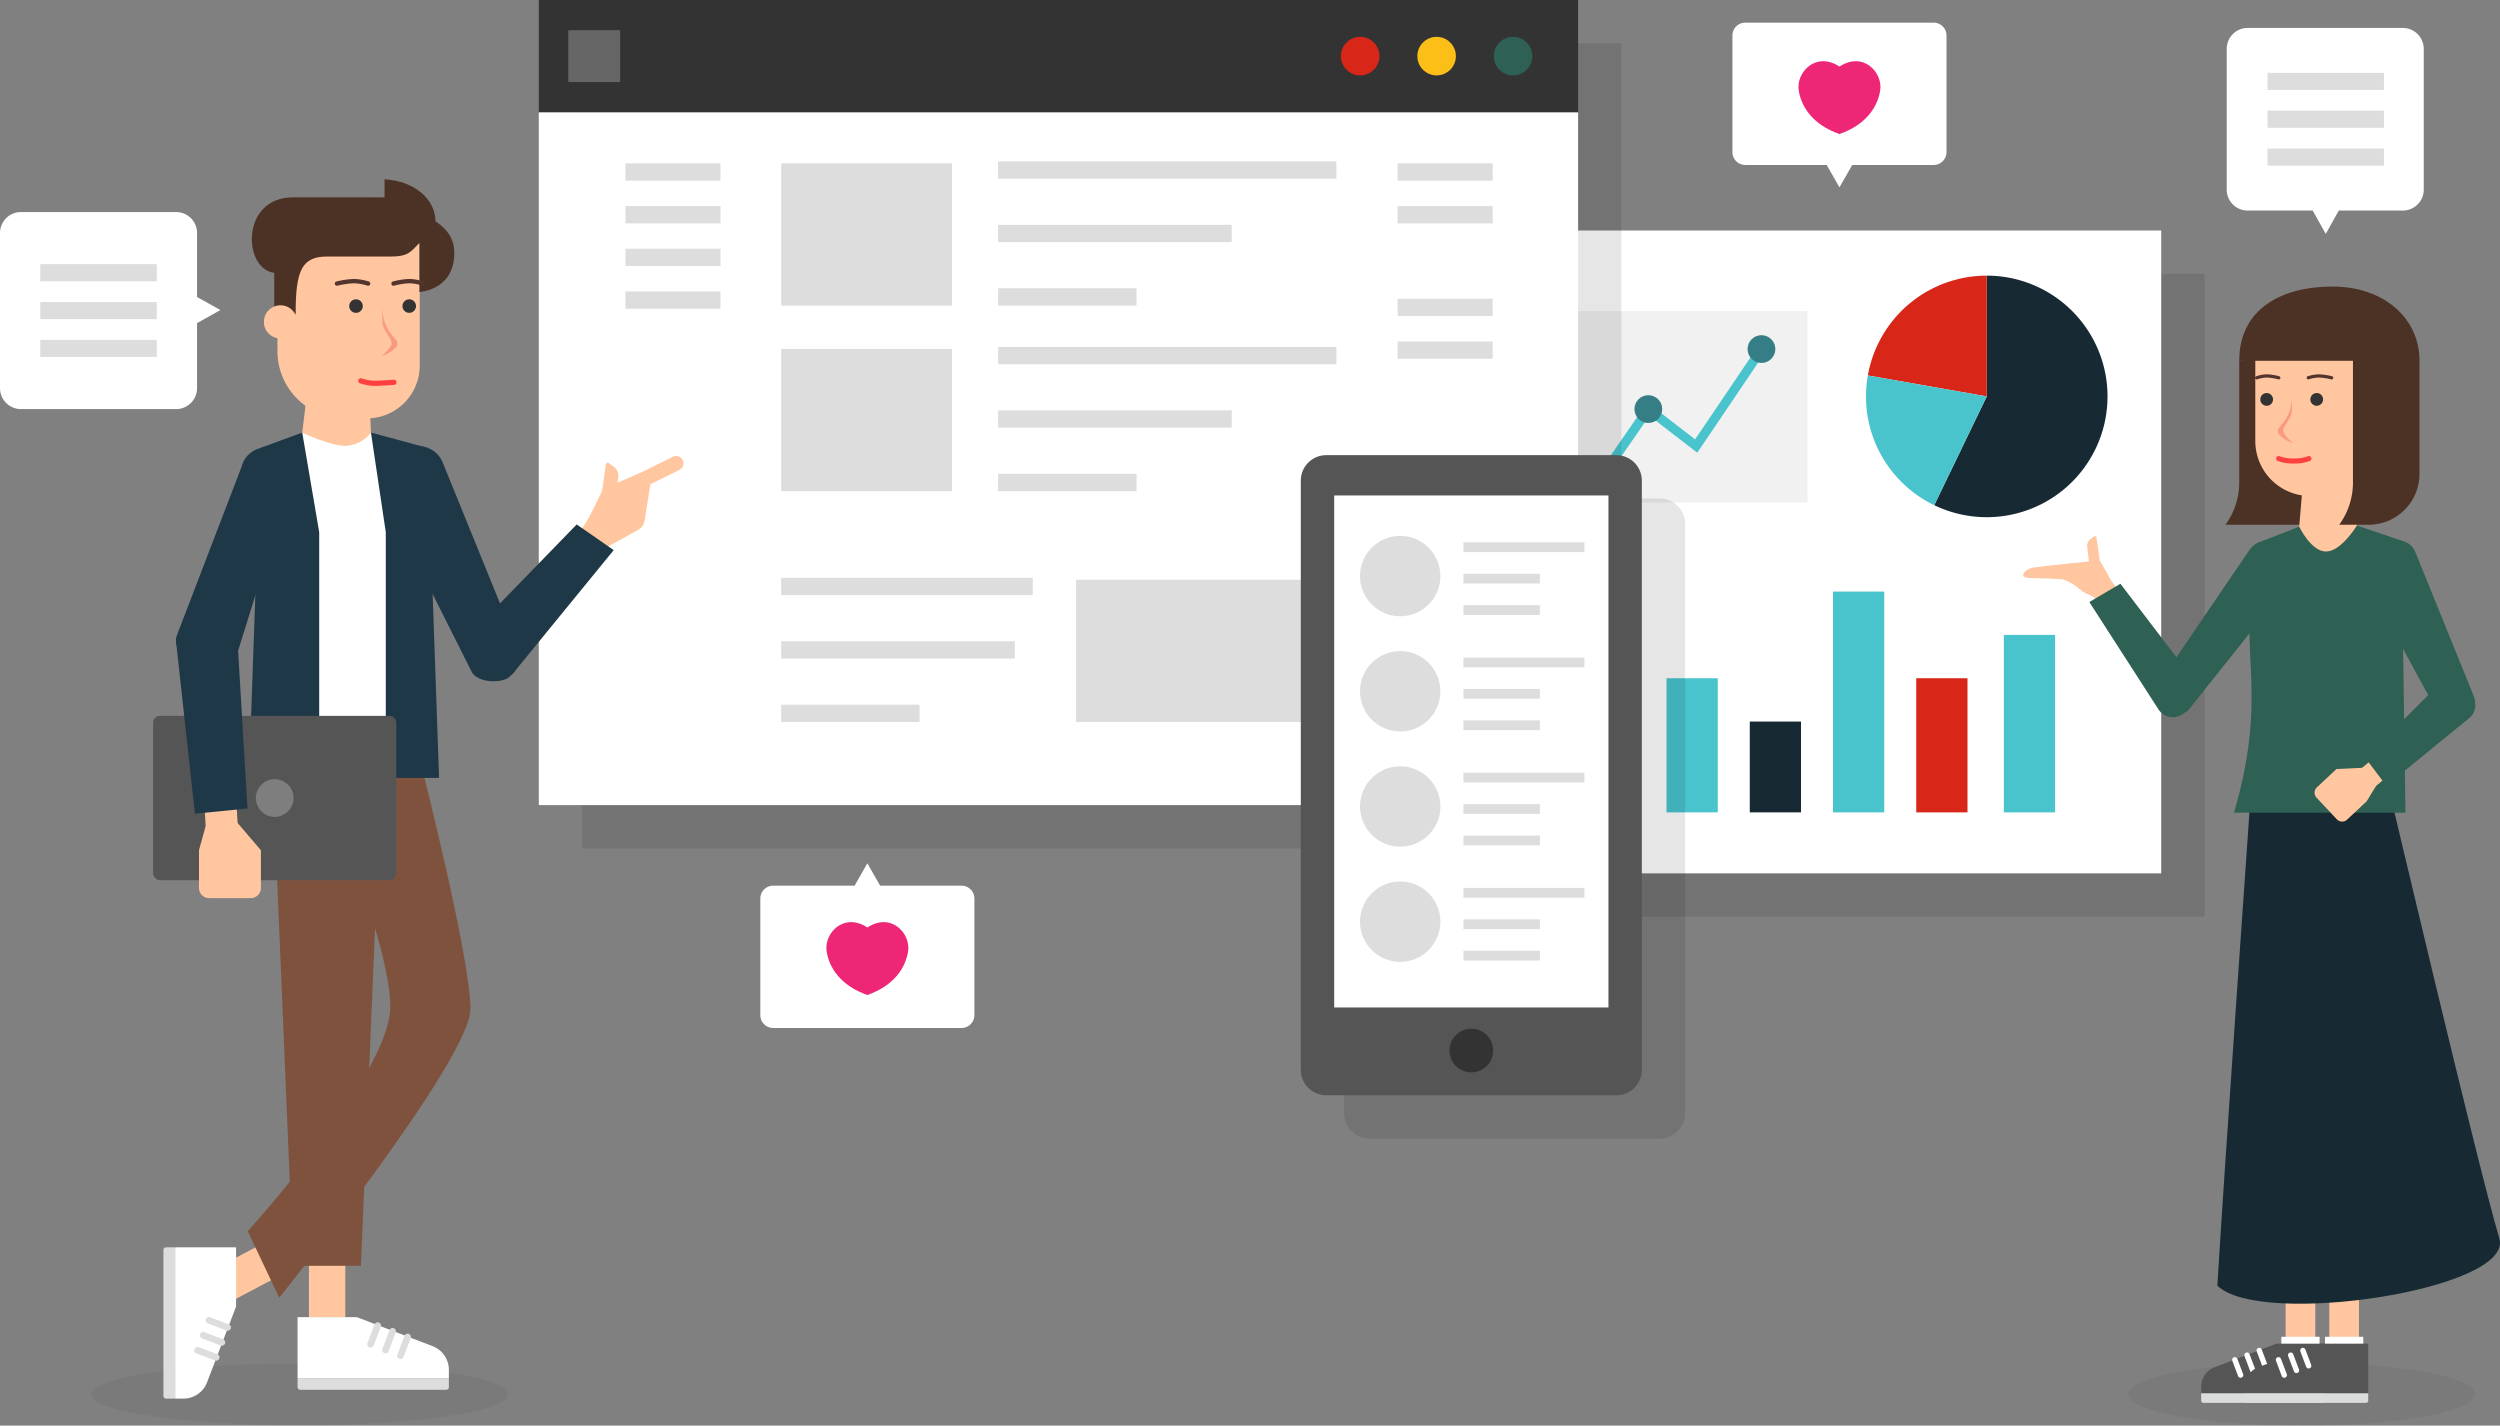 <svg xmlns="http://www.w3.org/2000/svg" width="648.359" height="369.716" viewBox="0 0 648.359 369.716">
  <rect x="0" y="0" width="648.359" height="369.716" fill="#808080" stroke="none"/>
  <g id="img_main_service_pc.svg" transform="translate(-787.355 -211.807)">
    <rect id="長方形_8571" data-name="長方形 8571" width="201.838" height="166.722" transform="translate(1157.247 282.824)" opacity="0.1"/>
    <g id="グループ_8974" data-name="グループ 8974">
      <rect id="長方形_8572" data-name="長方形 8572" width="201.838" height="166.722" transform="translate(1146.011 271.588)" fill="#fff"/>
      <g id="グループ_8972" data-name="グループ 8972">
        <path id="パス_15767" data-name="パス 15767" d="M1302.609,283.293v31.32l-13.619,28.21a31.322,31.322,0,1,0,13.619-59.53Z" fill="#172a33"/>
        <path id="パス_15768" data-name="パス 15768" d="M1271.769,309.181l30.84,5.432v-31.32A31.321,31.321,0,0,0,1271.769,309.181Z" fill="#d82619"/>
        <path id="パス_15769" data-name="パス 15769" d="M1271.769,309.181a31.295,31.295,0,0,0,17.221,33.642l13.619-28.21Z" fill="#49c3cc"/>
      </g>
      <rect id="長方形_8573" data-name="長方形 8573" width="77.192" height="49.669" transform="translate(1178.912 292.468)" fill="#ddd" opacity="0.4"/>
      <rect id="長方形_8574" data-name="長方形 8574" width="13.287" height="46.025" transform="translate(1307.038 376.467)" fill="#49c3cc"/>
      <rect id="長方形_8575" data-name="長方形 8575" width="13.287" height="34.789" transform="translate(1284.326 387.703)" fill="#d82619"/>
      <rect id="長方形_8576" data-name="長方形 8576" width="13.287" height="57.261" transform="translate(1262.737 365.231)" fill="#49c3cc"/>
      <rect id="長方形_8577" data-name="長方形 8577" width="13.287" height="23.553" transform="translate(1241.148 398.939)" fill="#172a33"/>
      <rect id="長方形_8578" data-name="長方形 8578" width="13.287" height="34.789" transform="translate(1219.559 387.703)" fill="#49c3cc"/>
      <g id="グループ_8973" data-name="グループ 8973">
        <path id="パス_15770" data-name="パス 15770" d="M1201.561,339.255l-9.758-6.274,1.3-2.018,7.8,5.018,13.665-19.8,12.405,9.574,15.843-23.44,1.989,1.343-17.275,25.56-12.424-9.588Z" fill="#49c3cc"/>
        <circle id="楕円形_1222" data-name="楕円形 1222" cx="3.601" cy="3.601" r="3.601" transform="translate(1240.576 298.735)" fill="#357e85"/>
        <circle id="楕円形_1223" data-name="楕円形 1223" cx="3.601" cy="3.601" r="3.601" transform="translate(1211.238 314.299)" fill="#357e85"/>
        <circle id="楕円形_1224" data-name="楕円形 1224" cx="3.601" cy="3.601" r="3.601" transform="translate(1188.852 328.371)" fill="#357e85"/>
      </g>
    </g>
    <rect id="長方形_8579" data-name="長方形 8579" width="269.539" height="208.798" transform="translate(938.325 223.043)" opacity="0.1"/>
    <g id="グループ_8978" data-name="グループ 8978">
      <rect id="長方形_8580" data-name="長方形 8580" width="269.539" height="179.693" transform="translate(927.089 240.912)" fill="#fff"/>
      <rect id="長方形_8581" data-name="長方形 8581" width="269.539" height="29.105" transform="translate(927.089 211.807)" fill="#333"/>
      <g id="グループ_8975" data-name="グループ 8975">
        <rect id="長方形_8582" data-name="長方形 8582" width="44.305" height="36.885" transform="translate(989.946 254.175)" fill="#ddd"/>
        <rect id="長方形_8583" data-name="長方形 8583" width="87.731" height="4.492" transform="translate(1046.214 253.659)" fill="#ddd"/>
        <rect id="長方形_8584" data-name="長方形 8584" width="60.58" height="4.492" transform="translate(1046.214 270.114)" fill="#ddd"/>
        <rect id="長方形_8585" data-name="長方形 8585" width="35.89" height="4.492" transform="translate(1046.214 286.569)" fill="#ddd"/>
      </g>
      <g id="グループ_8976" data-name="グループ 8976">
        <rect id="長方形_8586" data-name="長方形 8586" width="44.305" height="36.885" transform="translate(989.946 302.296)" fill="#ddd"/>
        <rect id="長方形_8587" data-name="長方形 8587" width="87.731" height="4.492" transform="translate(1046.214 301.78)" fill="#ddd"/>
        <rect id="長方形_8588" data-name="長方形 8588" width="60.58" height="4.492" transform="translate(1046.214 318.235)" fill="#ddd"/>
        <rect id="長方形_8589" data-name="長方形 8589" width="35.89" height="4.492" transform="translate(1046.214 334.69)" fill="#ddd"/>
      </g>
      <g id="グループ_8977" data-name="グループ 8977">
        <rect id="長方形_8590" data-name="長方形 8590" width="66.777" height="36.885" transform="translate(1066.44 362.169)" fill="#ddd"/>
        <rect id="長方形_8591" data-name="長方形 8591" width="65.259" height="4.492" transform="translate(989.946 361.653)" fill="#ddd"/>
        <rect id="長方形_8592" data-name="長方形 8592" width="60.58" height="4.492" transform="translate(989.946 378.108)" fill="#ddd"/>
        <rect id="長方形_8593" data-name="長方形 8593" width="35.89" height="4.492" transform="translate(989.946 394.563)" fill="#ddd"/>
      </g>
      <rect id="長方形_8594" data-name="長方形 8594" width="24.654" height="4.492" transform="translate(949.561 254.175)" fill="#ddd"/>
      <rect id="長方形_8595" data-name="長方形 8595" width="24.654" height="4.492" transform="translate(949.561 265.248)" fill="#ddd"/>
      <rect id="長方形_8596" data-name="長方形 8596" width="24.654" height="4.492" transform="translate(1149.818 254.175)" fill="#ddd"/>
      <rect id="長方形_8597" data-name="長方形 8597" width="24.654" height="4.492" transform="translate(1149.818 265.248)" fill="#ddd"/>
      <rect id="長方形_8598" data-name="長方形 8598" width="24.654" height="4.492" transform="translate(1149.818 289.291)" fill="#ddd"/>
      <rect id="長方形_8599" data-name="長方形 8599" width="24.654" height="4.492" transform="translate(1149.818 300.364)" fill="#ddd"/>
      <rect id="長方形_8600" data-name="長方形 8600" width="24.654" height="4.492" transform="translate(949.561 276.32)" fill="#ddd"/>
      <rect id="長方形_8601" data-name="長方形 8601" width="24.654" height="4.492" transform="translate(949.561 287.393)" fill="#ddd"/>
      <circle id="楕円形_1225" data-name="楕円形 1225" cx="5" cy="5" r="5" transform="translate(1135.105 221.36)" fill="#d82619"/>
      <circle id="楕円形_1226" data-name="楕円形 1226" cx="5" cy="5" r="5" transform="translate(1154.931 221.36)" fill="#fcbf18"/>
      <circle id="楕円形_1227" data-name="楕円形 1227" cx="5" cy="5" r="5" transform="translate(1174.756 221.36)" fill="#2e6053"/>
      <rect id="長方形_8602" data-name="長方形 8602" width="13.447" height="13.447" transform="translate(934.736 219.636)" fill="#666"/>
    </g>
    <g id="グループ_8983" data-name="グループ 8983">
      <path id="パス_15771" data-name="パス 15771" d="M1224.39,500.508a6.6,6.6,0,0,1-6.616,6.586h-75.209a6.6,6.6,0,0,1-6.617-6.586V347.675a6.6,6.6,0,0,1,6.617-6.588h75.209a6.6,6.6,0,0,1,6.616,6.588Z" opacity="0.1"/>
      <path id="パス_15772" data-name="パス 15772" d="M1213.154,489.272a6.6,6.6,0,0,1-6.616,6.586h-75.209a6.6,6.6,0,0,1-6.618-6.586V336.439a6.6,6.6,0,0,1,6.618-6.588h75.209a6.6,6.6,0,0,1,6.616,6.588Z" fill="#555"/>
      <rect id="長方形_8603" data-name="長方形 8603" width="71.127" height="132.785" transform="translate(1133.37 340.302)" fill="#fff"/>
      <path id="パス_15773" data-name="パス 15773" d="M1174.6,484.256a5.663,5.663,0,1,1-5.662-5.662A5.655,5.655,0,0,1,1174.6,484.256Z" fill="#333"/>
      <g id="グループ_8979" data-name="グループ 8979">
        <rect id="長方形_8604" data-name="長方形 8604" width="31.38" height="2.531" transform="translate(1166.891 352.457)" fill="#ddd"/>
        <rect id="長方形_8605" data-name="長方形 8605" width="19.825" height="2.531" transform="translate(1166.891 360.606)" fill="#ddd"/>
        <rect id="長方形_8606" data-name="長方形 8606" width="19.825" height="2.531" transform="translate(1166.891 368.756)" fill="#ddd"/>
        <circle id="楕円形_1228" data-name="楕円形 1228" cx="10.422" cy="10.422" r="10.422" transform="translate(1140.067 350.788)" fill="#ddd"/>
      </g>
      <g id="グループ_8980" data-name="グループ 8980">
        <rect id="長方形_8607" data-name="長方形 8607" width="31.38" height="2.531" transform="translate(1166.891 382.333)" fill="#ddd"/>
        <rect id="長方形_8608" data-name="長方形 8608" width="19.825" height="2.531" transform="translate(1166.891 390.482)" fill="#ddd"/>
        <rect id="長方形_8609" data-name="長方形 8609" width="19.825" height="2.531" transform="translate(1166.891 398.632)" fill="#ddd"/>
        <circle id="楕円形_1229" data-name="楕円形 1229" cx="10.422" cy="10.422" r="10.422" transform="translate(1140.067 380.664)" fill="#ddd"/>
      </g>
      <g id="グループ_8981" data-name="グループ 8981">
        <rect id="長方形_8610" data-name="長方形 8610" width="31.38" height="2.531" transform="translate(1166.891 412.209)" fill="#ddd"/>
        <rect id="長方形_8611" data-name="長方形 8611" width="19.825" height="2.531" transform="translate(1166.891 420.358)" fill="#ddd"/>
        <rect id="長方形_8612" data-name="長方形 8612" width="19.825" height="2.531" transform="translate(1166.891 428.508)" fill="#ddd"/>
        <circle id="楕円形_1230" data-name="楕円形 1230" cx="10.422" cy="10.422" r="10.422" transform="translate(1140.067 410.54)" fill="#ddd"/>
      </g>
      <g id="グループ_8982" data-name="グループ 8982">
        <rect id="長方形_8613" data-name="長方形 8613" width="31.38" height="2.531" transform="translate(1166.891 442.085)" fill="#ddd"/>
        <rect id="長方形_8614" data-name="長方形 8614" width="19.825" height="2.531" transform="translate(1166.891 450.234)" fill="#ddd"/>
        <rect id="長方形_8615" data-name="長方形 8615" width="19.825" height="2.531" transform="translate(1166.891 458.384)" fill="#ddd"/>
        <circle id="楕円形_1231" data-name="楕円形 1231" cx="10.422" cy="10.422" r="10.422" transform="translate(1140.067 440.416)" fill="#ddd"/>
      </g>
    </g>
    <g id="グループ_8996" data-name="グループ 8996">
      <ellipse id="楕円形_1232" data-name="楕円形 1232" cx="54.094" cy="8.011" rx="54.094" ry="8.011" transform="translate(810.98 565.404)" opacity="0.05"/>
      <path id="パス_15774" data-name="パス 15774" d="M883.557,323.987H865.738l-10.629,6.85,5.632,82.675H895.1L886.634,326.5Z" fill="#fff"/>
      <g id="グループ_8986" data-name="グループ 8986">
        <g id="グループ_8984" data-name="グループ 8984">
          <path id="パス_15775" data-name="パス 15775" d="M940.92,344.824l-4.262,6.544,7.051,4.379,4.069-6.212Z" fill="#ffc69f"/>
          <path id="パス_15776" data-name="パス 15776" d="M939.572,347.13l4.3,7.062,8.957-4.952a3.371,3.371,0,0,0,1.7-2.423l1.7-10.716a2.638,2.638,0,0,0-3.465-1.381l-8.976,3.861Z" fill="#ffc69f"/>
        </g>
        <path id="パス_15777" data-name="パス 15777" d="M918.947,387.721c-2.065,1.239-8.187,1.268-9.5-2.168L890.04,346.942c-1.3-3.4.192-17.581,3.578-18.907h0a6.61,6.61,0,0,1,8.587,3.8l19.472,47.9A6.817,6.817,0,0,1,918.947,387.721Z" fill="#1f3847"/>
        <g id="グループ_8985" data-name="グループ 8985">
          <path id="パス_15778" data-name="パス 15778" d="M910.9,374.61c-1.488,2.284,5.033,7.975,9.369,12l26.248-32.133-9.6-6.659Z" fill="#1f3847"/>
        </g>
      </g>
      <g id="グループ_8987" data-name="グループ 8987">
        <path id="パス_15779" data-name="パス 15779" d="M877.006,327.433c-4.116,0-11.268-3.446-11.268-3.446l2.743-22.657,14.076-.061,1,22.718A8.7,8.7,0,0,1,877.006,327.433Z" fill="#ffc69f"/>
      </g>
      <path id="パス_15780" data-name="パス 15780" d="M896.211,306.606A13.709,13.709,0,0,1,882.5,320.315h-5.739a17.451,17.451,0,0,1-17.452-17.451V274.82h36.9Z" fill="#ffc69f"/>
      <path id="パス_15781" data-name="パス 15781" d="M900.293,269.22c0-5.775-5.513-10.493-13.21-10.909v4.681H863.322c-13.616,0-12.983,18.622-4.84,19.571v9.912c2.042.3,3.756.538,4.626,2.328.061-.626.927-.972.927-1.9,0-11.026,1.664-14.562,8.113-14.562h16.495c4.785,0,5.3-1.352,7.489-3.537v12.718s9.05-.4,9.05-10.121C905.182,272.784,902.165,270.469,900.293,269.22Z" fill="#4c3125"/>
      <circle id="楕円形_1233" data-name="楕円形 1233" cx="1.76" cy="1.76" r="1.76" transform="translate(877.922 289.427)" fill="#333"/>
      <circle id="楕円形_1234" data-name="楕円形 1234" cx="4.304" cy="4.304" r="4.304" transform="translate(855.793 290.981)" fill="#ffc69f"/>
      <circle id="楕円形_1235" data-name="楕円形 1235" cx="1.76" cy="1.76" r="1.76" transform="translate(891.729 289.427)" fill="#333"/>
      <path id="パス_15782" data-name="パス 15782" d="M847.142,549.391l-4.436-8.321,18.562-9.819,4.436,8.321Z" fill="#ffc69f"/>
      <g id="グループ_8988" data-name="グループ 8988">
        <path id="パス_15783" data-name="パス 15783" d="M832.768,574.531V535.292h15.81v15.364l-7.524,19.655a6.566,6.566,0,0,1-6.133,4.22Z" fill="#fff"/>
        <path id="パス_15784" data-name="パス 15784" d="M829.736,573.826V536a.705.705,0,0,1,.7-.705h2.327v39.239h-2.327A.705.705,0,0,1,829.736,573.826Z" fill="#ddd"/>
        <path id="パス_15785" data-name="パス 15785" d="M841.234,555.029l4.854,1.84a.858.858,0,0,0,1.106-.5h0a.858.858,0,0,0-.5-1.108l-4.854-1.84a.857.857,0,0,0-1.1.5h0A.857.857,0,0,0,841.234,555.029Z" fill="#ddd"/>
        <path id="パス_15786" data-name="パス 15786" d="M839.756,558.91l4.854,1.84a.858.858,0,0,0,1.106-.5h0a.859.859,0,0,0-.5-1.108l-4.855-1.84a.857.857,0,0,0-1.105.5h0A.857.857,0,0,0,839.756,558.91Z" fill="#ddd"/>
        <path id="パス_15787" data-name="パス 15787" d="M838.278,562.791l4.855,1.841a.859.859,0,0,0,1.1-.5h0a.858.858,0,0,0-.5-1.108l-4.855-1.841a.857.857,0,0,0-1.1.5h0A.857.857,0,0,0,838.278,562.791Z" fill="#ddd"/>
      </g>
      <path id="パス_15788" data-name="パス 15788" d="M859.77,548.36l-8.161-17.243s36.965-40.775,36.965-58.218S869.448,411.3,869.448,411.3h27.426s12.487,49.011,12.487,62.2S859.77,548.36,859.77,548.36Z" fill="#7f523e"/>
      <g id="グループ_8990" data-name="グループ 8990">
        <rect id="長方形_8616" data-name="長方形 8616" width="9.429" height="15.825" transform="translate(867.474 537.578)" fill="#ffc69f"/>
        <g id="グループ_8989" data-name="グループ 8989">
          <path id="パス_15789" data-name="パス 15789" d="M903.764,569.213H864.526V553.4H879.89l19.655,7.524a6.566,6.566,0,0,1,4.219,6.133Z" fill="#fff"/>
          <path id="パス_15790" data-name="パス 15790" d="M903.06,572.245H865.23a.7.7,0,0,1-.7-.705v-2.327h39.238v2.327A.7.7,0,0,1,903.06,572.245Z" fill="#ddd"/>
          <path id="パス_15791" data-name="パス 15791" d="M884.262,560.747l1.841-4.855a.859.859,0,0,0-.5-1.105h0a.858.858,0,0,0-1.108.5l-1.841,4.855a.858.858,0,0,0,.5,1.105h0A.857.857,0,0,0,884.262,560.747Z" fill="#ddd"/>
          <path id="パス_15792" data-name="パス 15792" d="M888.143,562.225l1.841-4.855a.857.857,0,0,0-.5-1.1h0a.858.858,0,0,0-1.108.5l-1.84,4.855a.857.857,0,0,0,.495,1.1h0A.856.856,0,0,0,888.143,562.225Z" fill="#ddd"/>
          <path id="パス_15793" data-name="パス 15793" d="M892.025,563.7l1.84-4.855a.857.857,0,0,0-.5-1.105h0a.858.858,0,0,0-1.108.5l-1.84,4.855a.857.857,0,0,0,.5,1.105h0A.858.858,0,0,0,892.025,563.7Z" fill="#ddd"/>
        </g>
        <path id="パス_15794" data-name="パス 15794" d="M880.951,540.084H863.426l-5.5-131.162h28.525Z" fill="#7f523e"/>
      </g>
      <rect id="長方形_8617" data-name="長方形 8617" width="3.058" height="8.998" transform="translate(877.709 413.681)" fill="#2d1110"/>
      <rect id="長方形_8618" data-name="長方形 8618" width="3.058" height="8.998" transform="translate(864.939 413.681)" fill="#2d1110"/>
      <path id="パス_15795" data-name="パス 15795" d="M947.053,340.773l-3.7-.491,1.105-7.98a.53.53,0,0,1,.835-.363l1.183.848a2.982,2.982,0,0,1,1.23,2.715Z" fill="#ffc69f"/>
      <path id="パス_15796" data-name="パス 15796" d="M953.863,338.456l-1.594-3.444,9.6-4.743a1.9,1.9,0,0,1,2.561.9h0a1.9,1.9,0,0,1-.881,2.5Z" fill="#ffc69f"/>
      <path id="パス_15797" data-name="パス 15797" d="M865.738,323.987l-10.824,3.972-3,85.593h18.224V349.832Z" fill="#1f3847"/>
      <path id="パス_15798" data-name="パス 15798" d="M883.557,323.987l14.672,3.972,3,85.593H887.405V349.832Z" fill="#1f3847"/>
      <g id="グループ_8991" data-name="グループ 8991">
        <rect id="長方形_8619" data-name="長方形 8619" width="63.077" height="42.629" rx="1.748" transform="translate(827.057 397.458)" fill="#555"/>
        <circle id="楕円形_1236" data-name="楕円形 1236" cx="4.89" cy="4.89" r="4.89" transform="translate(853.706 413.883)" fill="#ddd" opacity="0.3"/>
      </g>
      <g id="グループ_8994" data-name="グループ 8994">
        <g id="グループ_8992" data-name="グループ 8992">
          <path id="パス_15799" data-name="パス 15799" d="M849.112,427.723l-.445-7.8-8.275.651.4,7.415Z" fill="#ffc69f"/>
          <path id="パス_15800" data-name="パス 15800" d="M848.831,425.067l-8.189,1.165-1.686,6.088v9.771a2.637,2.637,0,0,0,2.638,2.637H852.38a2.637,2.637,0,0,0,2.638-2.637V432.32Z" fill="#ffc69f"/>
        </g>
        <path id="パス_15801" data-name="パス 15801" d="M840.18,384.93c-3.576-.861-7.964-4.472-7.072-8.04l16.905-44.047a6.625,6.625,0,0,1,7.978-4.833h0c.871,9.156.964,21.02.964,21.02L849.249,380.1C848.368,383.625,840.18,384.93,840.18,384.93Z" fill="#1f3847"/>
        <g id="グループ_8993" data-name="グループ 8993">
          <path id="パス_15802" data-name="パス 15802" d="M848.855,376.361c-1.255-2.722-12.137-1.093-15.849,1.735L837.9,422.84l13.637-1.36Z" fill="#1f3847"/>
        </g>
      </g>
      <path id="パス_15803" data-name="パス 15803" d="M874.748,285.916a.562.562,0,0,1-.136-1.107,22.975,22.975,0,0,1,4.505-.659,14.164,14.164,0,0,1,3.9.672.562.562,0,0,1-.356,1.066,13.207,13.207,0,0,0-3.548-.614,22.188,22.188,0,0,0-4.232.625A.54.54,0,0,1,874.748,285.916Z" fill="#54352d"/>
      <path id="パス_15804" data-name="パス 15804" d="M889.4,285.916a.562.562,0,0,1-.15-1.1,19.071,19.071,0,0,1,4.262-.663,11.439,11.439,0,0,1,3.67.68.562.562,0,0,1-.4,1.049,10.48,10.48,0,0,0-3.268-.605,18.189,18.189,0,0,0-3.961.622A.6.6,0,0,1,889.4,285.916Z" fill="#54352d"/>
      <path id="パス_15805" data-name="パス 15805" d="M884.4,311.885a11.585,11.585,0,0,1-3.711-.687.674.674,0,0,1,.483-1.259,10.358,10.358,0,0,0,3.228.6c1.752,0,5.054-.253,5.087-.256a.675.675,0,0,1,.1,1.345C889.452,311.636,886.2,311.885,884.4,311.885Z" fill="#ff4040"/>
      <path id="パス_15806" data-name="パス 15806" d="M886.44,291.4c.315,6.828,3.983,7.9,3.983,9.569s-4.24,3.34-4.24,3.34,2.752-2.35,2.752-3.378c0-1.448-1.7-2.75-2.292-4.752C886.517,295.758,886.44,291.9,886.44,291.4Z" fill="#f99980"/>
      <g id="グループ_8995" data-name="グループ 8995">
        <path id="パス_15807" data-name="パス 15807" d="M787.355,272.235v40.236a5.434,5.434,0,0,0,5.434,5.433h40.235a5.434,5.434,0,0,0,5.434-5.433V295.6l6.055-3.383-6.055-3.383v-16.6a5.433,5.433,0,0,0-5.434-5.433H792.789A5.433,5.433,0,0,0,787.355,272.235Z" fill="#fff"/>
        <rect id="長方形_8620" data-name="長方形 8620" width="30.2" height="4.445" transform="translate(828.007 294.575) rotate(-180)" fill="#ddd"/>
        <rect id="長方形_8621" data-name="長方形 8621" width="30.2" height="4.445" transform="translate(828.007 304.388) rotate(-180)" fill="#ddd"/>
        <rect id="長方形_8622" data-name="長方形 8622" width="30.2" height="4.445" transform="translate(828.007 284.762) rotate(-180)" fill="#ddd"/>
      </g>
    </g>
    <g id="グループ_9008" data-name="グループ 9008">
      <g id="グループ_9007" data-name="グループ 9007">
        <g id="グループ_9006" data-name="グループ 9006">
          <ellipse id="楕円形_1237" data-name="楕円形 1237" cx="44.976" cy="8.162" rx="44.976" ry="8.162" transform="translate(1339.327 565.2)" opacity="0.05"/>
          <g id="グループ_8998" data-name="グループ 8998">
            <rect id="長方形_8623" data-name="長方形 8623" width="7.689" height="67.781" transform="translate(1387.811 560.272) rotate(180)" fill="#ffc69f"/>
            <rect id="長方形_8624" data-name="長方形 8624" width="9.924" height="7.341" transform="translate(1388.929 565.833) rotate(180)" fill="#fff"/>
            <g id="グループ_8997" data-name="グループ 8997">
              <path id="パス_15808" data-name="パス 15808" d="M1358.219,573.164h32V560.272h-12.528l-16.027,6.135a5.355,5.355,0,0,0-3.441,5Z" fill="#555"/>
              <path id="パス_15809" data-name="パス 15809" d="M1358.794,575.636h30.847a.574.574,0,0,0,.574-.575v-1.9h-32v1.9A.575.575,0,0,0,1358.794,575.636Z" fill="#dbdcdc"/>
              <path id="パス_15810" data-name="パス 15810" d="M1374.122,566.261l-1.5-3.959a.7.7,0,0,1,.4-.9h0a.7.7,0,0,1,.9.405l1.5,3.959a.7.7,0,0,1-.405.9h0A.7.7,0,0,1,1374.122,566.261Z" fill="#fff"/>
              <path id="パス_15811" data-name="パス 15811" d="M1370.957,567.466l-1.5-3.959a.7.7,0,0,1,.4-.9h0a.7.7,0,0,1,.9.4l1.5,3.959a.7.7,0,0,1-.405.9h0A.7.7,0,0,1,1370.957,567.466Z" fill="#fff"/>
              <path id="パス_15812" data-name="パス 15812" d="M1367.792,568.671l-1.5-3.959a.7.7,0,0,1,.405-.9h0a.7.7,0,0,1,.9.406l1.5,3.958a.7.7,0,0,1-.4.9h0A.7.7,0,0,1,1367.792,568.671Z" fill="#fff"/>
            </g>
          </g>
          <g id="グループ_9000" data-name="グループ 9000">
            <rect id="長方形_8625" data-name="長方形 8625" width="7.689" height="67.781" transform="translate(1399.135 560.272) rotate(180)" fill="#ffc69f"/>
            <rect id="長方形_8626" data-name="長方形 8626" width="9.924" height="7.341" transform="translate(1400.253 565.833) rotate(180)" fill="#fff"/>
            <g id="グループ_8999" data-name="グループ 8999">
              <path id="パス_15813" data-name="パス 15813" d="M1369.543,573.164h32V560.272h-12.528l-16.027,6.135a5.354,5.354,0,0,0-3.441,5Z" fill="#555"/>
              <path id="パス_15814" data-name="パス 15814" d="M1370.118,575.636h30.846a.574.574,0,0,0,.575-.575v-1.9h-32v1.9A.574.574,0,0,0,1370.118,575.636Z" fill="#dbdcdc"/>
              <path id="パス_15815" data-name="パス 15815" d="M1385.445,566.261l-1.5-3.959a.7.7,0,0,1,.4-.9h0a.7.7,0,0,1,.9.405l1.5,3.959a.7.7,0,0,1-.4.9h0A.7.7,0,0,1,1385.445,566.261Z" fill="#fff"/>
              <path id="パス_15816" data-name="パス 15816" d="M1382.281,567.466l-1.5-3.959a.7.7,0,0,1,.4-.9h0a.7.7,0,0,1,.9.4l1.5,3.959a.7.7,0,0,1-.4.9h0A.7.7,0,0,1,1382.281,567.466Z" fill="#fff"/>
              <path id="パス_15817" data-name="パス 15817" d="M1379.116,568.671l-1.5-3.959a.7.7,0,0,1,.4-.9h0a.7.7,0,0,1,.9.406l1.5,3.958a.7.7,0,0,1-.4.9h0A.7.7,0,0,1,1379.116,568.671Z" fill="#fff"/>
            </g>
          </g>
          <path id="パス_15818" data-name="パス 15818" d="M1435.544,532.985c3.956,13.279-62.163,23.2-73.13,12.233,1.265-22.356,8.8-129.661,8.8-129.661H1406.7S1429.945,514.193,1435.544,532.985Z" fill="#172a33"/>
          <path id="パス_15819" data-name="パス 15819" d="M1364.518,347.9H1387.4a13.206,13.206,0,0,0,13.2-13.206v-33.32l-32.513,4v31.819A18.666,18.666,0,0,1,1364.518,347.9Z" fill="#4c3125"/>
          <path id="パス_15820" data-name="パス 15820" d="M1398.607,348.1l11.577,3.921,1.015,70.541h-44.478c7.5-25.469,3.3-37.339,4.129-52.083.436-7.79,3.392-18.415,3.392-18.415l9.4-3.666Z" fill="#2e6053"/>
          <g id="グループ_9001" data-name="グループ 9001">
            <path id="パス_15821" data-name="パス 15821" d="M1334.744,362.166l2.181,3.129-5.207,3.281-3.048-4.586Z" fill="#ffc69f"/>
            <path id="パス_15822" data-name="パス 15822" d="M1334.744,362.166l-1.187,6.017-5.754-2.756c-.353-.054-2.417-2.4-5.525-3.385-5.971-.408-7.777-.122-9.495-.472s-.129-2.213,1.8-2.548,17.33-1.916,17.33-1.916Z" fill="#ffc69f"/>
          </g>
          <path id="パス_15823" data-name="パス 15823" d="M1349.081,396.2h0a4.907,4.907,0,0,0,6.809-1.492l23.239-29.16c1.444-2.276.784-11.292-1.48-12.756h0a3.9,3.9,0,0,0-3.407-.731,6.023,6.023,0,0,0-3.395,2.221L1347.6,388.449C1346.159,390.723,1346.819,394.735,1349.081,396.2Z" fill="#2e6053"/>
          <g id="グループ_9002" data-name="グループ 9002">
            <path id="パス_15824" data-name="パス 15824" d="M1356.4,388.3c1.115,1.687-.349,6.958-2.036,8.072l-1.075.71a4.414,4.414,0,0,1-6.117-1.25l-17.962-27.89,8.055-4.75Z" fill="#2e6053"/>
          </g>
          <g id="グループ_9003" data-name="グループ 9003">
            <path id="パス_15825" data-name="パス 15825" d="M1390.607,354.839c3.914,0,8-6.744,8-6.744V324.683H1385.64l-2,23.71S1386.693,354.839,1390.607,354.839Z" fill="#ffc69f"/>
          </g>
          <path id="長方形_8627" data-name="長方形 8627" d="M14.245,0h6.933A14.245,14.245,0,0,1,35.422,14.245V38.012a0,0,0,0,1,0,0H0a0,0,0,0,1,0,0V14.245A14.245,14.245,0,0,1,14.245,0Z" transform="translate(1407.675 340.443) rotate(-180)" fill="#ffc69f"/>
          <path id="パス_15826" data-name="パス 15826" d="M1329.223,358.452l2.686-1.346-.859-5.911a.394.394,0,0,0-.621-.266l-.873.635a2.213,2.213,0,0,0-.9,2.019Z" fill="#ffc69f"/>
          <g id="グループ_9004" data-name="グループ 9004">
            <path id="パス_15827" data-name="パス 15827" d="M1398.583,412.074l4.277-3.575,3.7,4.626-4.058,3.411Z" fill="#ffc69f"/>
            <path id="パス_15828" data-name="パス 15828" d="M1400.1,410.923l3.392,4.832-2.347,3.851-5.088,4.77a1.882,1.882,0,0,1-2.661-.085l-5.266-5.616a1.883,1.883,0,0,1,.085-2.661l5.088-4.771Z" fill="#ffc69f"/>
          </g>
          <path id="パス_15829" data-name="パス 15829" d="M1426.153,398.51h0a4.724,4.724,0,0,0,2.788-6.1l-15.163-37.37a4.729,4.729,0,0,0-6.056-2.767h0c-2.461.9-7.712,7.644-6.785,10.1l18.167,33.379C1420.02,398.171,1423.72,399.4,1426.153,398.51Z" fill="#2e6053"/>
          <g id="グループ_9005" data-name="グループ 9005">
            <path id="パス_15830" data-name="パス 15830" d="M1421.561,387.607c1.493-1.248,4.715,1.951,5.963,3.444l.795.951a4.25,4.25,0,0,1-.535,5.987l-21.554,17.6-5.413-7.192Z" fill="#2e6053"/>
          </g>
          <path id="パス_15831" data-name="パス 15831" d="M1394.018,347.9h7.615a13.206,13.206,0,0,0,13.2-13.206v-29.32l-17.252-4v35.819A18.669,18.669,0,0,1,1394.018,347.9Z" fill="#4c3125"/>
          <path id="パス_15832" data-name="パス 15832" d="M1392.254,286.123c-13.347,0-24.167,5.905-24.167,19.251h46.751C1414.838,294.328,1405.6,286.123,1392.254,286.123Z" fill="#4c3125"/>
        </g>
      </g>
      <circle id="楕円形_1238" data-name="楕円形 1238" cx="1.655" cy="1.655" r="1.655" transform="translate(1386.523 313.736)" fill="#333"/>
      <circle id="楕円形_1239" data-name="楕円形 1239" cx="1.655" cy="1.655" r="1.655" transform="translate(1373.545 313.736)" fill="#333"/>
      <path id="パス_15833" data-name="パス 15833" d="M1392.055,310.211a.422.422,0,0,0,.1-.832,17.227,17.227,0,0,0-3.387-.5,10.7,10.7,0,0,0-2.936.505.423.423,0,0,0,.267.8,9.943,9.943,0,0,1,2.669-.462,16.621,16.621,0,0,1,3.182.471A.459.459,0,0,0,1392.055,310.211Z" fill="#54352d"/>
      <path id="パス_15834" data-name="パス 15834" d="M1378.335,310.211a.422.422,0,0,0,.113-.829,14.29,14.29,0,0,0-3.2-.5,8.635,8.635,0,0,0-2.76.511.423.423,0,1,0,.3.789,7.879,7.879,0,0,1,2.457-.455,13.706,13.706,0,0,1,2.979.468A.439.439,0,0,0,1378.335,310.211Z" fill="#54352d"/>
      <path id="パス_15835" data-name="パス 15835" d="M1386.774,330.5a.659.659,0,0,0-.851-.379,10.129,10.129,0,0,1-3.156.584H1381.7a10.137,10.137,0,0,1-3.156-.584.659.659,0,0,0-.472,1.231,11.328,11.328,0,0,0,3.628.672h1.069a11.328,11.328,0,0,0,3.628-.672A.66.66,0,0,0,1386.774,330.5Z" fill="#ff4040"/>
      <path id="パス_15836" data-name="パス 15836" d="M1381.825,314.654c-.3,6.418-3.744,7.424-3.744,8.994s3.986,3.141,3.986,3.141-2.587-2.21-2.587-3.176c0-1.361,1.6-2.585,2.155-4.467C1381.753,318.746,1381.825,315.12,1381.825,314.654Z" fill="#f99980"/>
    </g>
    <g id="グループ_9009" data-name="グループ 9009">
      <path id="パス_15837" data-name="パス 15837" d="M1288.824,217.678h-48.836a3.34,3.34,0,0,0-3.34,3.34v30.236a3.34,3.34,0,0,0,3.34,3.34H1261.1l3.309,5.8,3.309-5.8h21.109a3.34,3.34,0,0,0,3.34-3.34V221.018A3.34,3.34,0,0,0,1288.824,217.678Z" fill="#fff"/>
      <path id="パス_15838" data-name="パス 15838" d="M1264.406,229.072c-6.142-4.032-11.3,1.537-10.565,6.2.657,4.162,3.539,8.838,10.565,11.3,7.026-2.464,9.908-7.14,10.565-11.3C1275.708,230.609,1270.548,225.04,1264.406,229.072Z" fill="#ee2676"/>
    </g>
    <g id="グループ_9010" data-name="グループ 9010">
      <path id="パス_15839" data-name="パス 15839" d="M987.881,478.411h48.836a3.34,3.34,0,0,0,3.341-3.34V444.835a3.34,3.34,0,0,0-3.341-3.34h-21.108l-3.31-5.8-3.309,5.8H987.881a3.34,3.34,0,0,0-3.34,3.34v30.236A3.34,3.34,0,0,0,987.881,478.411Z" fill="#fff"/>
      <path id="パス_15840" data-name="パス 15840" d="M1012.3,452.345c-6.142-4.031-11.3,1.538-10.564,6.206.657,4.162,3.538,8.838,10.564,11.3,7.026-2.463,9.908-7.139,10.565-11.3C1023.6,453.883,1018.442,448.314,1012.3,452.345Z" fill="#ee2676"/>
    </g>
    <g id="グループ_9011" data-name="グループ 9011">
      <path id="パス_15841" data-name="パス 15841" d="M1410.508,219.054h-40.235a5.433,5.433,0,0,0-5.434,5.433v36.495a5.434,5.434,0,0,0,5.434,5.433h16.866l3.383,6.056,3.383-6.056h16.6a5.434,5.434,0,0,0,5.434-5.433V224.487A5.433,5.433,0,0,0,1410.508,219.054Z" fill="#fff"/>
      <rect id="長方形_8628" data-name="長方形 8628" width="30.2" height="4.445" transform="translate(1405.622 244.957) rotate(180)" fill="#ddd"/>
      <rect id="長方形_8629" data-name="長方形 8629" width="30.2" height="4.445" transform="translate(1405.622 254.77) rotate(180)" fill="#ddd"/>
      <rect id="長方形_8630" data-name="長方形 8630" width="30.2" height="4.445" transform="translate(1405.622 235.144) rotate(180)" fill="#ddd"/>
    </g>
  </g>
</svg>
